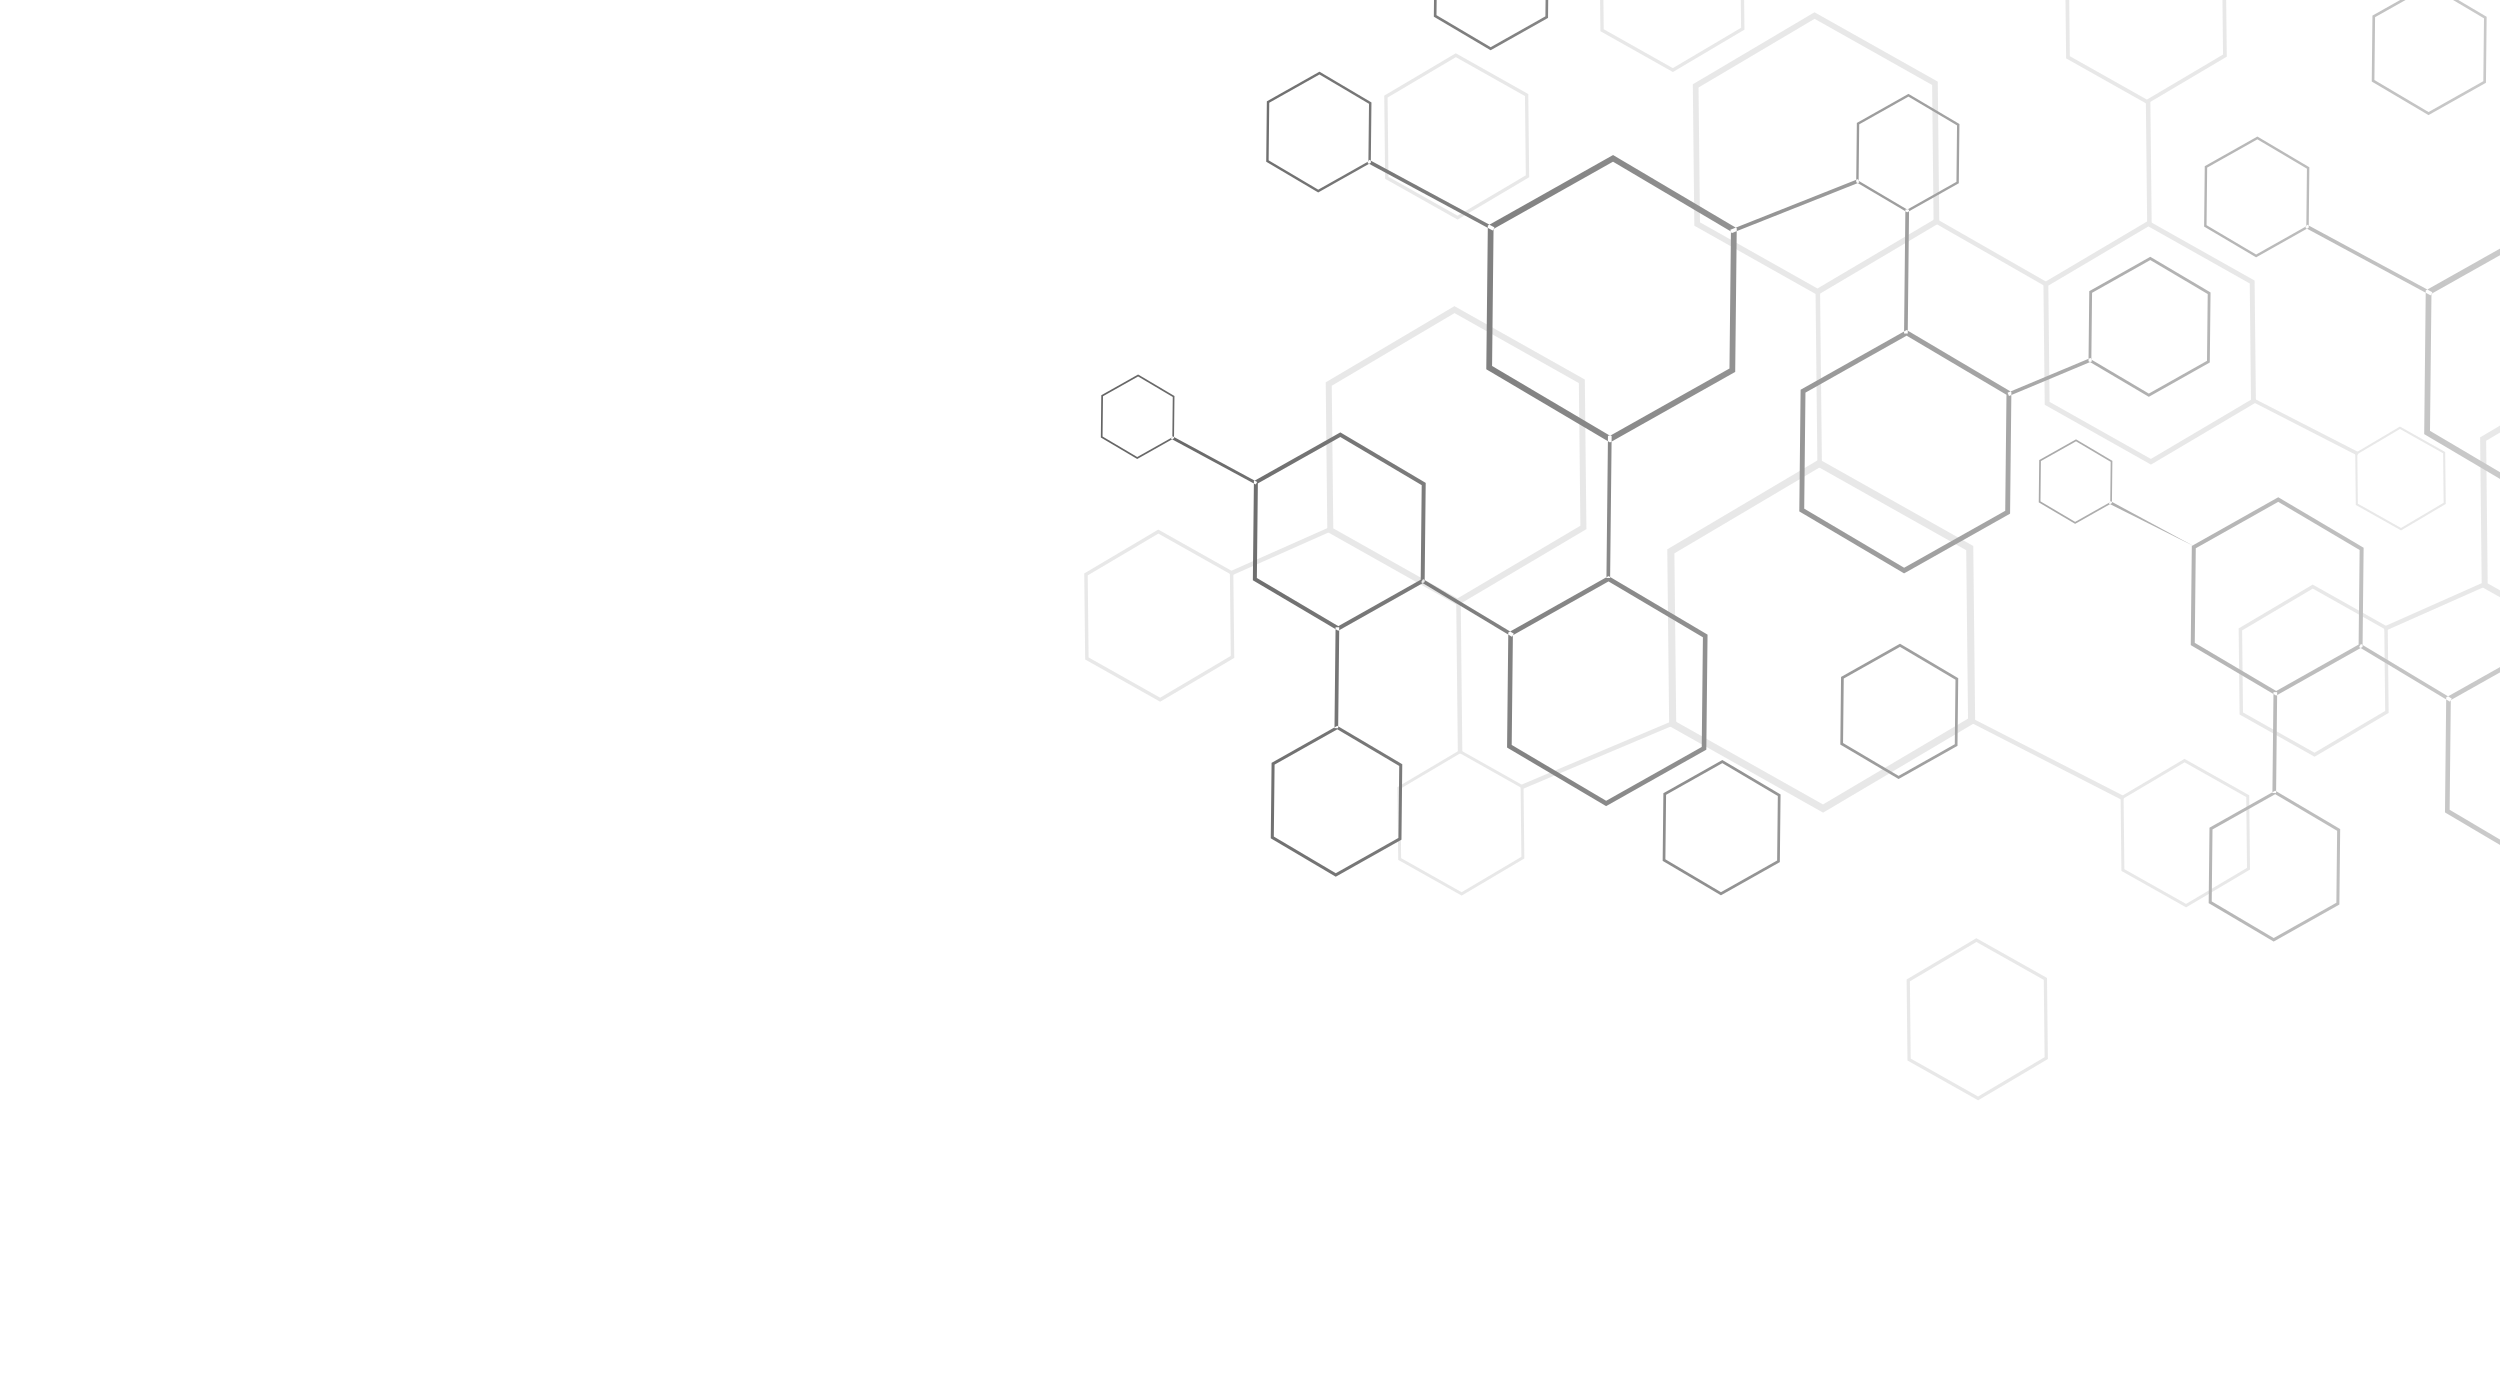 <?xml version="1.0" encoding="utf-8"?>
<svg xmlns="http://www.w3.org/2000/svg" data-name="Ebene 1" id="Ebene_1" viewBox="0 0 3096.08 1712.23">
  <defs>
    <style>
      .cls-1 {
        fill: #fff;
      }

      .cls-2 {
        fill: #646464;
      }

      .cls-3 {
        opacity: .15;
      }

      .cls-4 {
        fill: url(#Unbenannter_Verlauf_18);
      }
    </style>
    <linearGradient data-name="Unbenannter Verlauf 18" gradientTransform="translate(684.84)" gradientUnits="userSpaceOnUse" id="Unbenannter_Verlauf_18" x1="3214.31" x2="678.47" y1="544.01" y2="544.01">
      <stop offset="0" stop-color="#fafafa"/>
      <stop offset="1" stop-color="#646464"/>
    </linearGradient>
  </defs>
  <rect class="cls-1" height="1712.23" width="3096.08" y="0"/>
  <g>
    <g class="cls-3">
      <g>
        <path class="cls-2" d="M2250.84,570.15l2.22-1.27,188.53,106.08,2.16,1.26,2.34,218.75-186.12,110.13-2.23,1.27-188.44-106.07-2.16-1.27-2.34-218.75,186.04-110.13ZM2257.63,996.24l179.63-106.24-2.23-208.6-181.87-102.37-179.54,106.24,2.23,208.6,181.78,102.37Z"/>
        <path class="cls-2" d="M2245.36,16.21l1.78-1.01,150.91,84.91,1.73,1.02,1.87,175.11-148.99,88.16-1.78,1.02-150.84-84.92-1.73-1.02-1.87-175.11,148.92-88.16ZM2250.8,357.28l143.79-85.04-1.79-166.98-145.57-81.95-143.72,85.05,1.79,166.98,145.5,81.94Z"/>
        <path class="cls-2" d="M1799.34,380.23l1.89-1.07,159.63,89.83,1.83,1.07,1.98,185.23-157.6,93.26-1.88,1.07-159.56-89.83-1.83-1.08-1.98-185.23,157.52-93.25ZM1805.1,741.03l152.1-89.96-1.89-176.64-153.99-86.68-152.03,89.96,1.89,176.64,153.92,86.68Z"/>
        <path class="cls-2" d="M1433.4,656.48l1.08-.62,91.85,51.69,1.06.62,1.14,106.57-90.68,53.66-1.09.61-91.81-51.68-1.05-.62-1.14-106.57,90.64-53.66ZM1436.71,864.07l87.52-51.76-1.09-101.63-88.6-49.88-87.48,51.77,1.09,101.63,88.56,49.87Z"/>
        <path class="cls-2" d="M1807.29,929.33l.91-.52,77.7,43.72.89.52.97,90.15-76.7,45.38-.92.53-77.66-43.72-.89-.52-.97-90.15,76.67-45.39ZM1810.09,1104.93l74.03-43.78-.92-85.97-74.95-42.19-73.99,43.79.92,85.97,74.91,42.18Z"/>
        <path class="cls-2" d="M1801.85,66.59l1.05-.6,88.75,49.93,1.02.6,1.1,102.98-87.62,51.84-1.05.59-88.7-49.93-1.02-.59-1.1-102.98,87.58-51.84ZM1805.05,267.16l84.56-50.01-1.05-98.19-85.61-48.19-84.52,50.01,1.05,98.19,85.57,48.19Z"/>
        <path class="cls-2" d="M2068.47-116.19l1.05-.59,88.74,49.93,1.02.6,1.1,102.97-87.62,51.85-1.04.59-88.7-49.93-1.02-.6-1.1-102.97,87.58-51.85ZM2071.67,84.39l84.55-50.01-1.05-98.2-85.6-48.19-84.52,50.01,1.05,98.2,85.57,48.19Z"/>
        <path class="cls-2" d="M2655.21-100.39l1.16-.67,98.99,55.7,1.13.66,1.23,114.86-97.73,57.83-1.17.67-98.93-55.7-1.14-.67-1.23-114.86,97.69-57.82ZM2658.77,123.34l94.32-55.79-1.17-109.52-95.5-53.76-94.26,55.79,1.17,109.52,95.44,53.76Z"/>
        <path class="cls-2" d="M2971.48,528.65l.65-.38,55.42,31.18.64.37.69,64.3-54.71,32.37-.66.38-55.38-31.18-.64-.37-.69-64.3,54.68-32.37ZM2973.47,653.89l52.81-31.22-.66-61.32-53.46-30.1-52.78,31.23.66,61.32,53.43,30.09Z"/>
        <path class="cls-2" d="M2704.42,940.35l.94-.53,79.22,44.58.91.53.98,91.94-78.22,46.28-.93.53-79.19-44.58-.91-.53-.98-91.94,78.18-46.28ZM2707.28,1119.42l75.49-44.64-.94-87.67-76.43-43.02-75.46,44.65.94,87.67,76.4,43.01Z"/>
        <path class="cls-2" d="M2446.57,1162.48l1.02-.58,86.49,48.67.99.58,1.07,100.36-85.39,50.53-1.02.58-86.46-48.67-.99-.58-1.07-100.36,85.36-50.53ZM2449.69,1357.96l82.41-48.74-1.02-95.7-83.44-46.97-82.37,48.75,1.02,95.7,83.4,46.96Z"/>
        <path class="cls-2" d="M2659.02,274.27l1.54-.88,130.12,73.22,1.49.88,1.62,150.98-128.45,76.01-1.54.87-130.06-73.22-1.49-.87-1.62-150.98,128.39-76.01ZM2663.72,568.35l123.98-73.32-1.54-143.98-125.52-70.65-123.92,73.32,1.54,143.98,125.46,70.65Z"/>
        <polygon class="cls-2" points="2435.95 892.43 2628.7 991.15 2631.23 986.29 2438.47 887.56 2435.95 892.43"/>
        <polygon class="cls-2" points="2788.78 497.18 2919.26 564.1 2921.37 560.21 2790.88 493.29 2788.78 497.18"/>
        <rect class="cls-2" height="216.57" transform="translate(-4.91 24.14) rotate(-.61)" width="5.6" x="2249.63" y="362.46"/>
        <polygon class="cls-2" points="1882.13 972.64 1884.34 977.67 2077 896.37 2074.79 891.34 1882.13 972.64"/>
        <rect class="cls-2" height="188.74" transform="translate(-8.87 19.39) rotate(-.61)" width="5.59" x="1804.47" y="744.28"/>
        <polygon class="cls-2" points="1522.03 708.14 1524.23 713.17 1649.54 657.53 1647.34 652.5 1522.03 708.14"/>
        <polygon class="cls-2" points="2393.21 274.61 2533.2 354.72 2535.94 349.96 2395.96 269.85 2393.21 274.61"/>
        <rect class="cls-2" height="153.63" transform="translate(-2.01 28.5) rotate(-.61)" width="5.6" x="2658.32" y="125.05"/>
      </g>
      <g>
        <path class="cls-2" d="M3229,448.37l1.88-1.07,159.63,89.83,1.83,1.08,1.98,185.23-157.6,93.25-1.88,1.07-159.56-89.83-1.83-1.07-1.98-185.23,157.52-93.26ZM3234.75,809.17l152.1-89.96-1.89-176.64-153.99-86.68-152.03,89.96,1.89,176.64,153.92,86.68Z"/>
        <path class="cls-2" d="M2863.06,724.61l1.08-.62,91.85,51.69,1.06.62,1.14,106.57-90.68,53.66-1.09.62-91.81-51.69-1.05-.62-1.14-106.57,90.64-53.66ZM2866.36,932.21l87.52-51.77-1.09-101.63-88.6-49.87-87.48,51.76,1.09,101.63,88.56,49.88Z"/>
        <polygon class="cls-2" points="2951.69 776.27 2953.89 781.3 3079.2 725.66 3077 720.63 2951.69 776.27"/>
      </g>
    </g>
    <path class="cls-4" d="M3310.47,540.9l1.91-177.96-1.74-1.06-151.4-89.56-1.83,1-153.3,86.33-1.91,177.96,1.74,1.06,151.48,89.56,1.83-1,153.22-86.33ZM3305.2,367l-1.82,169.7-147.87,83.27-146.13-86.42,1.82-169.7,147.95-83.27,146.05,86.42ZM3274.7,1008.74l1.52-142.44-1.39-.86-121.2-71.69-1.47.8-122.7,69.11-1.52,142.44,1.39.86,121.26,71.69,1.47-.8,122.64-69.11ZM3270.49,869.54l-1.45,135.83-118.37,66.66-116.97-69.18,1.45-135.83,118.43-66.66,116.91,69.18ZM3650.89,716.45l1.61-150.68-1.47-.9-128.21-75.84-1.55.85-129.8,73.1-1.61,150.68,1.47.91,128.26,75.83,1.56-.84,129.74-73.11ZM3646.43,569.2l-1.54,143.7-125.22,70.51-123.73-73.17,1.54-143.7,125.27-70.52,123.68,73.18ZM3898.23,529.2l.93-86.7-.85-.52-73.76-43.63-.9.49-74.68,42.06-.93,86.7.84.52,73.81,43.62.89-.48,74.65-42.06ZM3895.66,444.47l-.89,82.68-72.04,40.58-71.19-42.11.89-82.68,72.08-40.57,71.15,42.1ZM3587.39,307.25l.79-73.33-.72-.44-62.4-36.91-.75.41-63.18,35.58-.79,73.33.72.44,62.42,36.91.76-.41,63.15-35.58ZM3585.21,235.58l-.75,69.94-60.94,34.32-60.21-35.61.75-69.94,60.96-34.32,60.19,35.61ZM3504.76,973.36l.9-83.77-.82-.5-71.26-42.15-.87.46-72.15,40.64-.9,83.77.82.5,71.3,42.16.86-.47,72.12-40.64ZM3502.28,891.5l-.86,79.87-69.6,39.21-68.79-40.69.86-79.87,69.64-39.21,68.75,40.69ZM3365.74,1147.97l.9-83.77-.82-.5-71.26-42.16-.87.47-72.15,40.64-.9,83.77.82.5,71.3,42.15.86-.46,72.12-40.64ZM3363.27,1066.1l-.86,79.88-69.6,39.21-68.79-40.69.86-79.88,69.64-39.2,68.75,40.68ZM2897.15,1120.21l1-93.43-.91-.56-79.5-47.02-.96.52-80.49,45.33-1,93.43.91.56,79.54,47.02.96-.52,80.45-45.33ZM2894.38,1028.89l-.95,89.1-77.64,43.72-76.72-45.37.95-89.1,77.68-43.72,76.68,45.37ZM2615.47,623.06l.56-52.3-.51-.32-44.5-26.32-.55.29-45.06,25.39-.56,52.3.51.32,44.53,26.32.54-.29,45.04-25.39ZM2613.93,571.94l-.53,49.89-43.47,24.48-42.95-25.4.53-49.89,43.49-24.48,42.93,25.4ZM2859.19,281.97l.8-74.78-.73-.45-63.63-37.64-.77.41-64.42,36.29-.8,74.78.73.45,63.66,37.63.77-.41,64.39-36.28ZM2856.98,208.88l-.76,71.32-62.15,35-61.4-36.32.76-71.32,62.17-35,61.38,36.32ZM3078.68,102.48l.87-81.64-.8-.49-69.47-41.09-.84.45-70.33,39.61-.87,81.64.8.49,69.5,41.09.84-.45,70.3-39.61ZM3076.26,22.69l-.83,77.85-67.85,38.21-67.04-39.65.83-77.85,67.88-38.2,67.01,39.64ZM2925.87,801.18l1.31-122.81-1.2-.74-104.5-61.81-1.26.69-105.81,59.58-1.31,122.81,1.2.74,104.56,61.81,1.26-.69,105.75-59.58ZM2922.23,681.15l-1.25,117.13-102.06,57.47-100.85-59.65,1.25-117.13,102.11-57.47,100.8,59.65ZM3010.17,365.82l-155.05-83.65,2.14-3.91,155.05,83.66-2.14,3.9ZM2611.74,623.63l1.78-3.13,104.96,56.71M3151.02,796.11l1.89-176.17,4.55.05-1.89,176.17-4.55-.05ZM3306.02,369.07l-1.7-4.13,158.1-62.77,1.71,4.13-158.11,62.77ZM3519.59,493.32l1.64-153.52,4.54.05-1.64,153.52-4.54-.05ZM3649.51,570.76l-1.7-4.13,102.88-43.06,1.7,4.13-102.88,43.06ZM3034,868.94l-112.45-67.59,2.31-3.82,112.45,67.59-2.31,3.82ZM2814.22,982.08l1.34-124.96,4.55.05-1.34,124.96-4.55-.05ZM2148.93,460.59l1.91-177.96-1.74-1.06-151.41-89.56-1.83,1-153.29,86.33-1.91,177.96,1.74,1.06,151.48,89.56,1.83-1,153.22-86.33ZM2143.65,286.68l-1.82,169.7-147.87,83.27-146.12-86.42,1.82-169.7,147.94-83.27,146.05,86.42ZM2113.16,928.42l1.52-142.44-1.39-.86-121.2-71.69-1.47.8-122.7,69.11-1.52,142.44,1.39.86,121.25,71.69,1.46-.8,122.65-69.11ZM2108.94,789.23l-1.45,135.84-118.37,66.65-116.97-69.17,1.45-135.84,118.42-66.66,116.91,69.18ZM2489.34,636.14l1.61-150.69-1.47-.9-128.2-75.84-1.56.85-129.8,73.1-1.61,150.69,1.48.9,128.26,75.83,1.55-.84,129.74-73.1ZM2484.88,488.89l-1.54,143.7-125.21,70.51-123.73-73.17,1.54-143.7,125.27-70.52,123.67,73.18ZM2736.68,448.89l.93-86.7-.84-.52-73.77-43.63-.89.49-74.69,42.06-.93,86.7.85.52,73.8,43.62.89-.48,74.65-42.06ZM2734.11,364.16l-.89,82.69-72.04,40.57-71.19-42.1.89-82.69,72.08-40.57,71.15,42.1ZM2425.84,226.94l.79-73.33-.72-.44-62.4-36.9-.75.4-63.18,35.58-.79,73.33.72.44,62.42,36.91.76-.41,63.15-35.58ZM2423.66,155.27l-.75,69.94-60.94,34.32-60.21-35.61.75-69.94,60.96-34.32,60.19,35.61ZM2424.22,923.65l.9-83.77-.82-.5-71.26-42.15-.87.46-72.15,40.64-.9,83.77.82.5,71.3,42.16.86-.47,72.12-40.64ZM2421.74,841.79l-.86,79.88-69.6,39.2-68.79-40.68.86-79.88,69.64-39.21,68.75,40.69ZM2204.2,1067.66l.9-83.77-.82-.5-71.27-42.16-.86.47-72.16,40.64-.9,83.77.82.5,71.31,42.15.86-.46,72.13-40.64ZM2201.72,985.79l-.86,79.88-69.61,39.21-68.78-40.69.86-79.88,69.64-39.2,68.75,40.68ZM1735.61,1039.9l1-93.43-.91-.56-79.5-47.02-.96.52-80.49,45.33-1,93.43.91.56,79.54,47.02.96-.52,80.45-45.33ZM1732.84,948.58l-.95,89.1-77.64,43.73-76.72-45.38.95-89.1,77.68-43.72,76.69,45.37ZM1453.93,542.75l.56-52.3-.51-.32-44.51-26.32-.54.29-45.06,25.39-.56,52.3.51.32,44.53,26.32.54-.29,45.04-25.39ZM1452.38,491.63l-.53,49.89-43.47,24.48-42.95-25.4.53-49.89,43.49-24.48,42.93,25.4ZM1697.65,201.65l.8-74.78-.73-.45-63.63-37.64-.77.41-64.42,36.29-.8,74.78.73.45,63.66,37.63.77-.41,64.39-36.28ZM1695.43,128.57l-.76,71.32-62.14,35-61.41-36.32.76-71.32,62.17-35,61.38,36.32ZM1917.13,22.17l.87-81.64-.8-.49-69.47-41.09-.84.45-70.33,39.61-.87,81.64.8.49,69.5,41.09.84-.45,70.3-39.61ZM1914.71-57.62l-.83,77.85-67.84,38.21-67.04-39.65.83-77.85,67.88-38.2,67.01,39.64ZM1764.33,720.86l1.31-122.81-1.2-.74-104.5-61.81-1.26.69-105.8,59.58-1.31,122.81,1.2.74,104.55,61.81,1.26-.69,105.75-59.58ZM1760.69,600.84l-1.25,117.13-102.06,57.47-100.85-59.65,1.25-117.13,102.11-57.47,100.81,59.65ZM1848.63,285.5l-155.05-83.65,2.14-3.91,155.05,83.66-2.14,3.9ZM1555.15,600.03l-104.96-56.71,1.78-3.13,104.96,56.71-1.78,3.13ZM1989.47,715.8l1.89-176.17,4.55.05-1.89,176.17-4.55-.05ZM2144.47,288.76l-1.7-4.13,158.11-62.77,1.7,4.13-158.11,62.77ZM2358.04,413.01l1.64-153.52,4.55.05-1.64,153.52-4.55-.05ZM2487.96,490.46l-1.7-4.14,102.88-43.06,1.7,4.13-102.88,43.07ZM1872.45,788.62l-112.45-67.59,2.32-3.82,112.45,67.59-2.32,3.82ZM1652.67,901.76l1.34-124.96,4.55.05-1.34,124.96-4.55-.05Z"/>
  </g>
</svg>